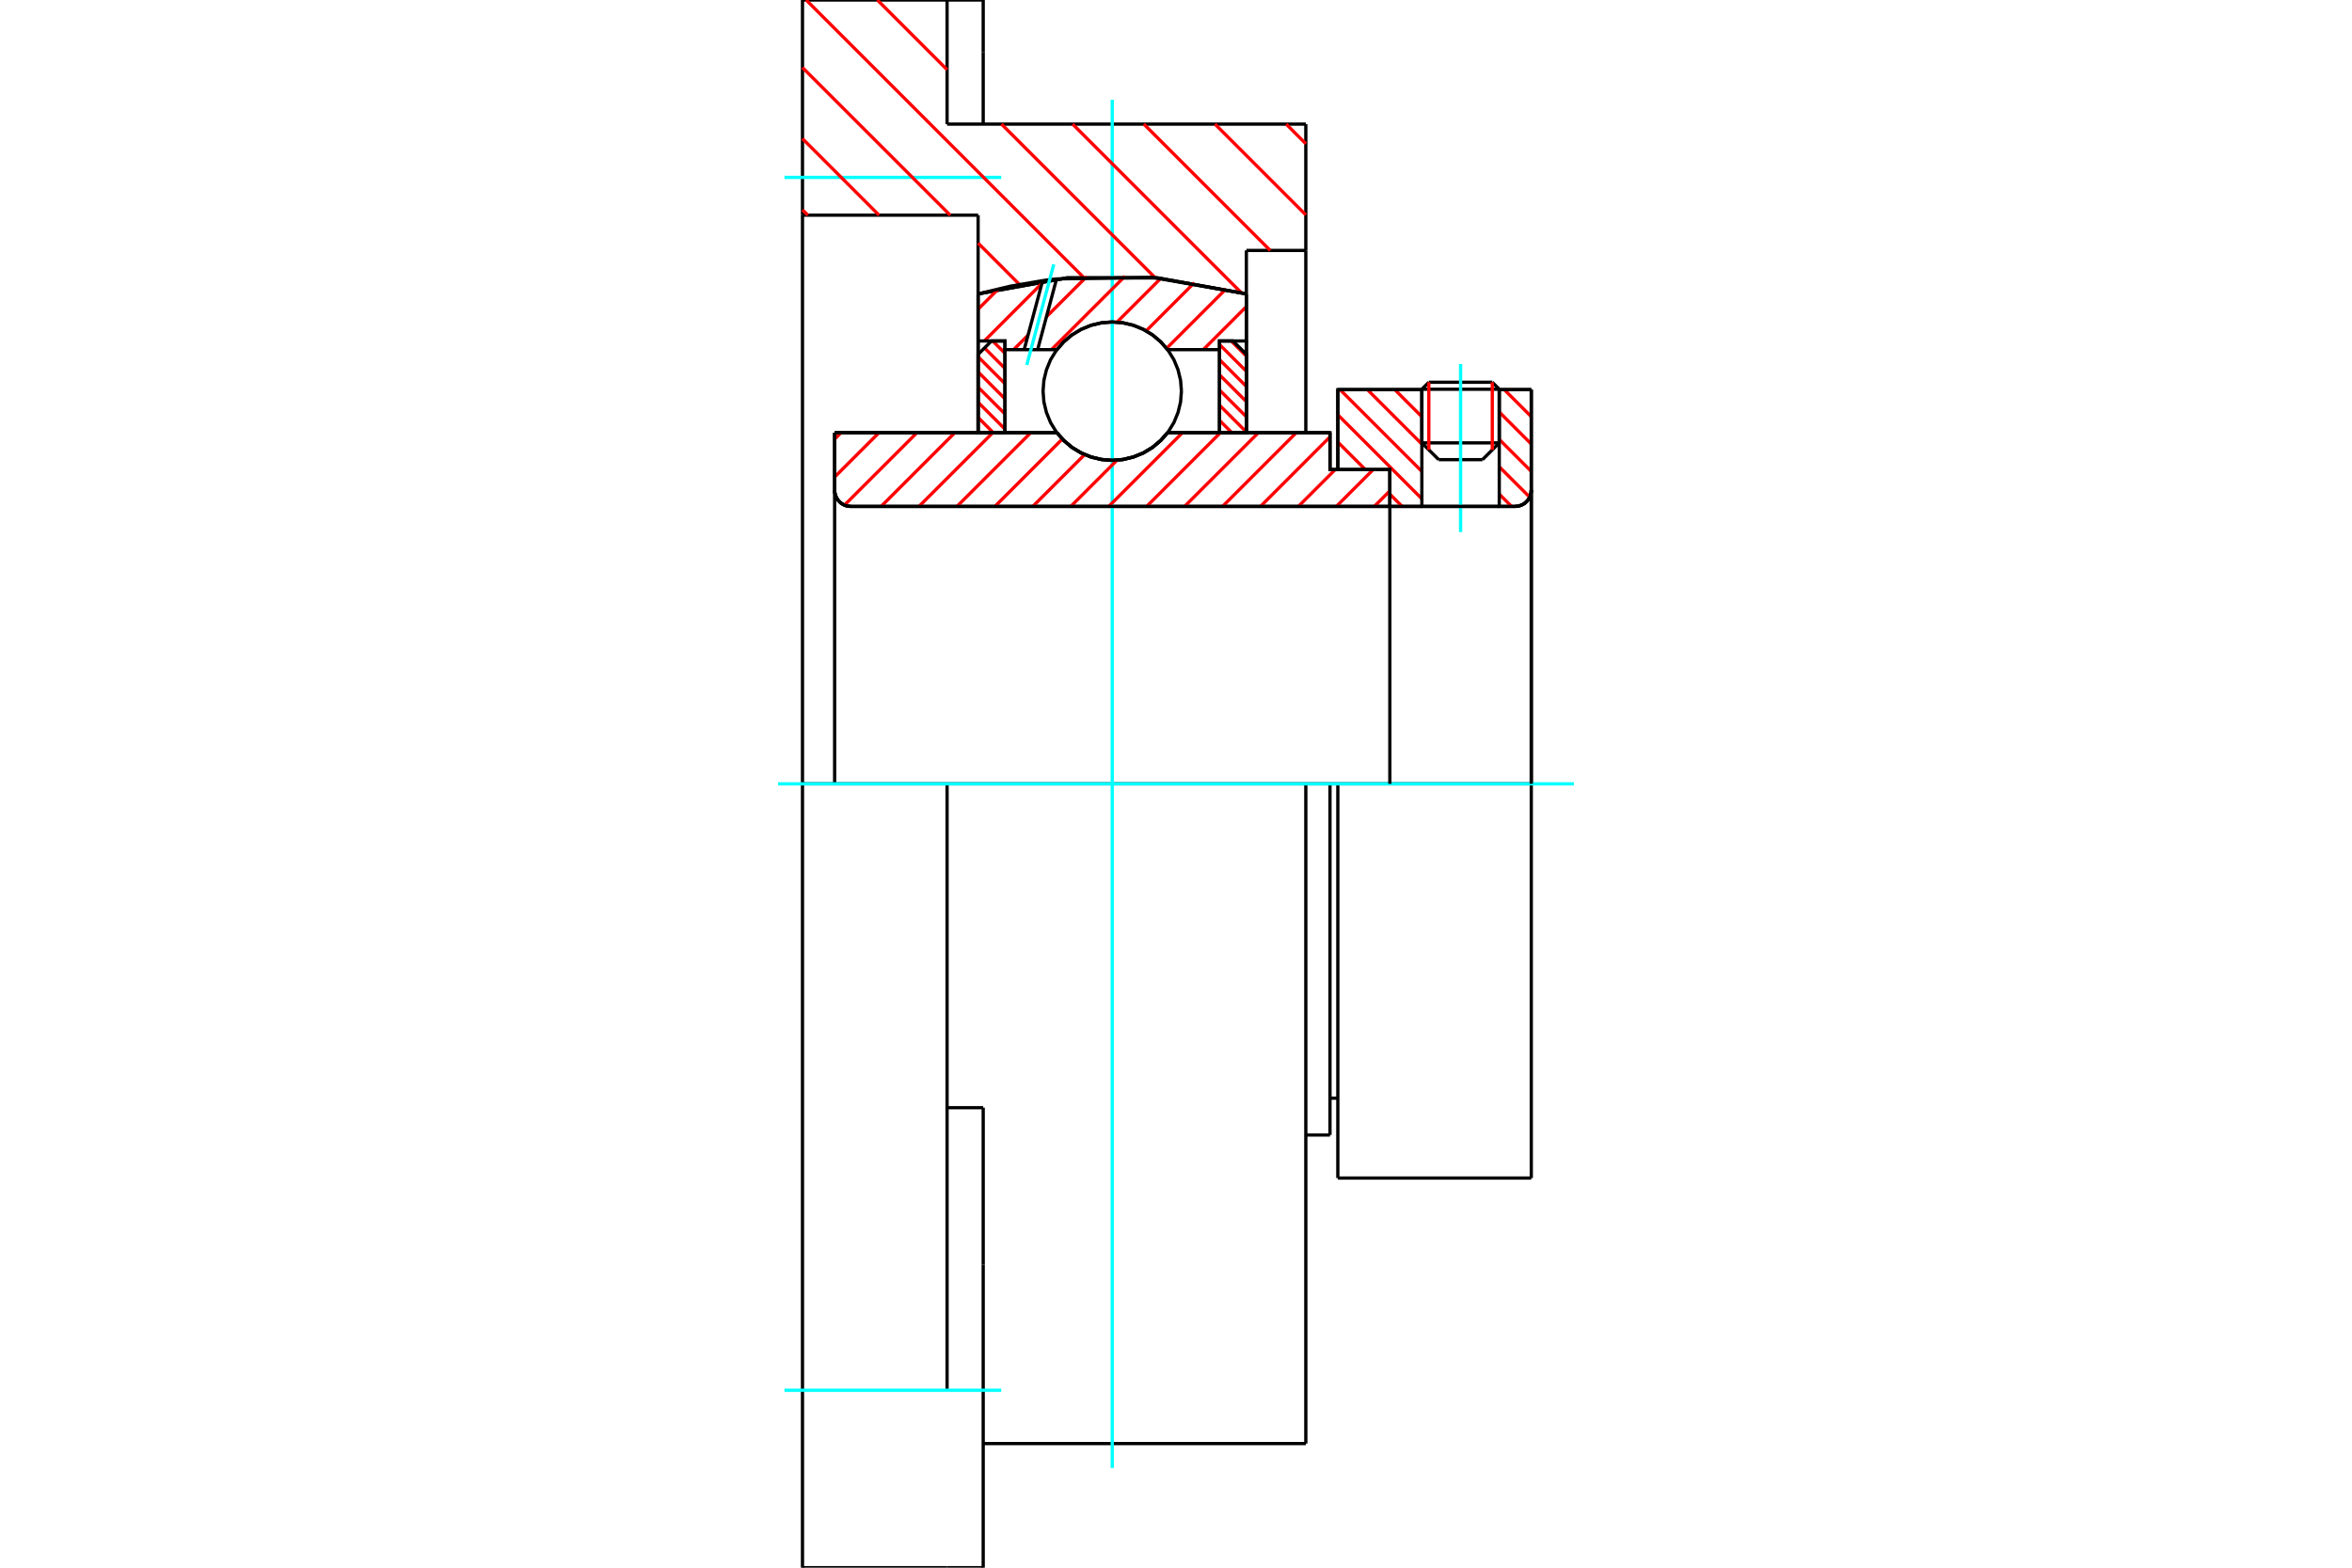 <?xml version="1.0" standalone="no"?>
<!DOCTYPE svg PUBLIC "-//W3C//DTD SVG 1.1//EN"
	"http://www.w3.org/Graphics/SVG/1.1/DTD/svg11.dtd">
<svg xmlns="http://www.w3.org/2000/svg" height="100%" width="100%" viewBox="0 0 36000 24000">
	<rect x="-1800" y="-1200" width="39600" height="26400" style="fill:#FFF"/>
	<g style="fill:none; fill-rule:evenodd" transform="matrix(1 0 0 1 0 0)">
		<g style="fill:none; stroke:#000; stroke-width:50; shape-rendering:geometricPrecision">
			<line x1="20477" y1="12000" x2="20357" y2="12000"/>
			<line x1="20357" y1="7188" x2="20477" y2="7188"/>
			<line x1="20357" y1="17376" x2="20357" y2="12000"/>
			<line x1="20357" y1="6624" x2="20357" y2="7188"/>
			<line x1="20357" y1="12000" x2="19987" y2="12000"/>
			<line x1="12775" y1="6624" x2="16177" y2="6624"/>
			<line x1="17871" y1="6624" x2="20357" y2="6624"/>
			<polyline points="16177,6624 16285,6746 16410,6851 16550,6935 16702,6997 16861,7035 17024,7047 17187,7035 17346,6997 17498,6935 17638,6851 17763,6746 17871,6624"/>
			<polyline points="12775,7504 12778,7543 12787,7581 12802,7617 12822,7651 12848,7680 12877,7706 12911,7726 12947,7741 12985,7750 13023,7753"/>
			<line x1="12775" y1="7504" x2="12775" y2="12000"/>
			<line x1="12775" y1="7504" x2="12775" y2="6624"/>
			<line x1="22948" y1="6780" x2="22948" y2="5965"/>
			<line x1="22691" y1="7037" x2="22948" y2="6780"/>
			<line x1="21763" y1="6780" x2="22021" y2="7037"/>
			<line x1="21763" y1="5965" x2="21763" y2="6780"/>
			<line x1="21763" y1="5965" x2="20477" y2="5965"/>
			<line x1="20477" y1="7188" x2="20477" y2="5965"/>
			<line x1="23189" y1="7753" x2="13023" y2="7753"/>
			<polyline points="23189,7753 23228,7750 23266,7741 23302,7726 23336,7706 23365,7680 23391,7651 23411,7617 23426,7581 23435,7543 23438,7504"/>
			<line x1="23438" y1="5965" x2="23438" y2="7504"/>
			<line x1="23438" y1="5965" x2="22948" y2="5965"/>
			<polyline points="23438,18035 23438,12000 20477,12000"/>
			<line x1="20477" y1="18035" x2="20477" y2="12000"/>
			<line x1="23438" y1="7504" x2="23438" y2="12000"/>
			<line x1="21763" y1="6780" x2="22948" y2="6780"/>
			<line x1="22948" y1="5959" x2="21763" y2="5959"/>
			<line x1="21870" y1="5852" x2="22841" y2="5852"/>
			<line x1="22691" y1="7037" x2="22021" y2="7037"/>
			<line x1="20357" y1="16812" x2="20477" y2="16812"/>
			<line x1="19987" y1="17376" x2="20357" y2="17376"/>
			<polyline points="12775,7504 12778,7543 12787,7581 12802,7617 12822,7651 12848,7680 12877,7706 12911,7726 12947,7741 12985,7750 13023,7753"/>
			<line x1="20477" y1="18035" x2="23438" y2="18035"/>
			<polyline points="23189,7753 23228,7750 23266,7741 23302,7726 23336,7706 23365,7680 23391,7651 23411,7617 23426,7581 23435,7543 23438,7504"/>
			<line x1="21763" y1="5959" x2="21763" y2="5965"/>
			<line x1="22948" y1="5965" x2="22948" y2="5959"/>
			<line x1="21870" y1="5852" x2="21763" y2="5959"/>
			<line x1="22948" y1="5959" x2="22841" y2="5852"/>
			<polyline points="19987,12000 14496,12000 12283,12000"/>
			<line x1="14496" y1="1900" x2="19987" y2="1900"/>
			<line x1="14496" y1="0" x2="14496" y2="1900"/>
			<line x1="12283" y1="0" x2="14496" y2="0"/>
			<line x1="12283" y1="3294" x2="12283" y2="0"/>
			<line x1="14971" y1="3294" x2="12283" y2="3294"/>
			<line x1="14971" y1="4499" x2="14971" y2="3294"/>
			<polyline points="19077,4499 17716,4254 16332,4254 14971,4499"/>
			<line x1="19077" y1="3834" x2="19077" y2="4499"/>
			<line x1="19987" y1="3834" x2="19077" y2="3834"/>
			<line x1="19987" y1="1900" x2="19987" y2="3834"/>
			<line x1="14971" y1="6624" x2="14971" y2="4499"/>
			<line x1="19077" y1="4499" x2="19077" y2="6624"/>
			<line x1="19987" y1="3834" x2="19987" y2="6624"/>
			<line x1="19987" y1="12000" x2="19987" y2="22100"/>
			<line x1="12283" y1="12000" x2="12283" y2="3294"/>
			<line x1="15049" y1="16958" x2="14496" y2="16958"/>
			<line x1="15049" y1="19363" x2="15049" y2="16958"/>
			<line x1="14496" y1="21284" x2="14496" y2="12000"/>
			<line x1="15049" y1="24000" x2="15049" y2="19363"/>
			<line x1="15049" y1="796" x2="15049" y2="0"/>
			<line x1="15049" y1="1900" x2="15049" y2="796"/>
			<polyline points="12283,24000 12283,21284 12283,12000"/>
			<line x1="12283" y1="24000" x2="14496" y2="24000"/>
			<line x1="15049" y1="22100" x2="19987" y2="22100"/>
			<line x1="15049" y1="0" x2="14496" y2="0"/>
			<line x1="14496" y1="24000" x2="15049" y2="24000"/>
		</g>
		<g style="fill:none; stroke:#0FF; stroke-width:50; shape-rendering:geometricPrecision">
			<line x1="22356" y1="8146" x2="22356" y2="5572"/>
			<line x1="17024" y1="22473" x2="17024" y2="1527"/>
			<line x1="11910" y1="12000" x2="24090" y2="12000"/>
			<line x1="12007" y1="2716" x2="15325" y2="2716"/>
			<line x1="12007" y1="21284" x2="15325" y2="21284"/>
		</g>
		<g style="fill:none; stroke:#F00; stroke-width:50; shape-rendering:geometricPrecision">
			<line x1="19687" y1="1900" x2="19987" y2="2201"/>
			<line x1="18597" y1="1900" x2="19987" y2="3290"/>
			<line x1="17508" y1="1900" x2="19442" y2="3834"/>
			<line x1="16418" y1="1900" x2="18998" y2="4480"/>
			<line x1="13429" y1="0" x2="14496" y2="1067"/>
			<line x1="15329" y1="1900" x2="17681" y2="4252"/>
			<line x1="12339" y1="0" x2="16577" y2="4238"/>
			<line x1="12283" y1="1034" x2="14544" y2="3294"/>
			<line x1="14971" y1="3721" x2="15605" y2="4356"/>
			<line x1="12283" y1="2123" x2="13454" y2="3294"/>
			<line x1="12283" y1="3213" x2="12365" y2="3294"/>
		</g>
		<g style="fill:none; stroke:#000; stroke-width:50; shape-rendering:geometricPrecision">
			<polyline points="19077,4499 17716,4254 16332,4254 14971,4499"/>
		</g>
		<g style="fill:none; stroke:#F00; stroke-width:50; shape-rendering:geometricPrecision">
			<line x1="22841" y1="5852" x2="22841" y2="6887"/>
			<line x1="21870" y1="6887" x2="21870" y2="5852"/>
			<line x1="14971" y1="6623" x2="14971" y2="6624"/>
			<line x1="14971" y1="6391" x2="15203" y2="6624"/>
			<line x1="14971" y1="6159" x2="15382" y2="6569"/>
			<line x1="14971" y1="5927" x2="15382" y2="6337"/>
			<line x1="14971" y1="5694" x2="15382" y2="6105"/>
			<line x1="14971" y1="5462" x2="15382" y2="5873"/>
			<line x1="15069" y1="5327" x2="15382" y2="5640"/>
			<line x1="15193" y1="5220" x2="15382" y2="5408"/>
		</g>
		<g style="fill:none; stroke:#000; stroke-width:50; shape-rendering:geometricPrecision">
			<polyline points="15382,6624 15382,5220 15176,5220 14971,5425 14971,6624 15382,6624"/>
		</g>
		<g style="fill:none; stroke:#F00; stroke-width:50; shape-rendering:geometricPrecision">
			<line x1="18845" y1="5220" x2="19077" y2="5452"/>
			<line x1="18666" y1="5274" x2="19077" y2="5685"/>
			<line x1="18666" y1="5506" x2="19077" y2="5917"/>
			<line x1="18666" y1="5738" x2="19077" y2="6149"/>
			<line x1="18666" y1="5971" x2="19077" y2="6381"/>
			<line x1="18666" y1="6203" x2="19077" y2="6614"/>
			<line x1="18666" y1="6435" x2="18855" y2="6624"/>
		</g>
		<g style="fill:none; stroke:#000; stroke-width:50; shape-rendering:geometricPrecision">
			<polyline points="18666,6624 18666,5220 18872,5220 19077,5425 19077,6624 18666,6624"/>
			<polyline points="18083,5988 18070,5822 18031,5661 17968,5507 17881,5366 17773,5239 17646,5131 17505,5045 17351,4981 17190,4942 17024,4929 16858,4942 16697,4981 16543,5045 16402,5131 16275,5239 16167,5366 16080,5507 16017,5661 15978,5822 15965,5988 15978,6154 16017,6315 16080,6469 16167,6611 16275,6737 16402,6845 16543,6932 16697,6995 16858,7034 17024,7047 17190,7034 17351,6995 17505,6932 17646,6845 17773,6737 17881,6611 17968,6469 18031,6315 18070,6154 18083,5988"/>
		</g>
		<g style="fill:none; stroke:#F00; stroke-width:50; shape-rendering:geometricPrecision">
			<line x1="23024" y1="5965" x2="23438" y2="6379"/>
			<line x1="22948" y1="6308" x2="23438" y2="6798"/>
			<line x1="22948" y1="6727" x2="23438" y2="7217"/>
			<line x1="22948" y1="7146" x2="23414" y2="7611"/>
			<line x1="21349" y1="5965" x2="21763" y2="6380"/>
			<line x1="22948" y1="7565" x2="23137" y2="7753"/>
			<line x1="20930" y1="5965" x2="21763" y2="6798"/>
			<line x1="20511" y1="5965" x2="21763" y2="7217"/>
			<line x1="20477" y1="6350" x2="21763" y2="7636"/>
			<line x1="20477" y1="6768" x2="20897" y2="7188"/>
			<line x1="21273" y1="7565" x2="21462" y2="7753"/>
			<line x1="20477" y1="7187" x2="20478" y2="7188"/>
		</g>
		<g style="fill:none; stroke:#000; stroke-width:50; shape-rendering:geometricPrecision">
			<line x1="23438" y1="12000" x2="23438" y2="5965"/>
			<polyline points="23189,7753 23228,7750 23266,7741 23302,7726 23336,7706 23365,7680 23391,7651 23411,7617 23426,7581 23435,7543 23438,7504"/>
			<polyline points="23189,7753 22948,7753 22948,5965"/>
			<polyline points="22948,7753 21763,7753 21763,5965"/>
			<polyline points="21763,7753 21273,7753 21273,12000"/>
			<polyline points="21273,7753 21273,7188 20477,7188 20477,5965 21763,5965"/>
			<line x1="22948" y1="5965" x2="23438" y2="5965"/>
		</g>
		<g style="fill:none; stroke:#F00; stroke-width:50; shape-rendering:geometricPrecision">
			<line x1="19077" y1="4693" x2="18417" y2="5353"/>
			<line x1="18765" y1="4424" x2="17856" y2="5333"/>
			<line x1="18280" y1="4329" x2="17543" y2="5066"/>
			<line x1="17766" y1="4262" x2="17096" y2="4932"/>
			<line x1="17220" y1="4228" x2="16094" y2="5353"/>
			<line x1="16633" y1="4234" x2="16017" y2="4849"/>
			<line x1="15736" y1="5131" x2="15514" y2="5353"/>
			<line x1="15948" y1="4337" x2="15066" y2="5220"/>
			<line x1="15280" y1="4425" x2="14971" y2="4734"/>
		</g>
		<g style="fill:none; stroke:#000; stroke-width:50; shape-rendering:geometricPrecision">
			<polyline points="14971,6624 14971,5220 14971,4499"/>
			<polyline points="15959,4296 15462,4382 14971,4499"/>
			<polyline points="16172,4270 16066,4282 15959,4296"/>
			<polyline points="19077,4499 17635,4247 16172,4270"/>
			<polyline points="19077,4499 19077,5220 18666,5220 18666,5353 18666,6624"/>
			<polyline points="18666,5353 17871,5353 17763,5230 17638,5125 17498,5041 17346,4979 17187,4942 17024,4929 16861,4942 16702,4979 16550,5041 16410,5125 16285,5230 16177,5353 15882,5353 15676,5353 15382,5353 15382,6624"/>
			<polyline points="15382,5353 15382,5220 14971,5220"/>
			<line x1="19077" y1="5220" x2="19077" y2="6624"/>
		</g>
		<g style="fill:none; stroke:#0FF; stroke-width:50; shape-rendering:geometricPrecision">
			<line x1="15716" y1="5588" x2="16129" y2="4047"/>
		</g>
		<g style="fill:none; stroke:#000; stroke-width:50; shape-rendering:geometricPrecision">
			<line x1="15676" y1="5353" x2="15959" y2="4296"/>
			<line x1="15882" y1="5353" x2="16172" y2="4270"/>
		</g>
		<g style="fill:none; stroke:#F00; stroke-width:50; shape-rendering:geometricPrecision">
			<line x1="21273" y1="7515" x2="21035" y2="7753"/>
			<line x1="21019" y1="7188" x2="20454" y2="7753"/>
			<line x1="20438" y1="7188" x2="19873" y2="7753"/>
			<line x1="20357" y1="6688" x2="19293" y2="7753"/>
			<line x1="19841" y1="6624" x2="18712" y2="7753"/>
			<line x1="19261" y1="6624" x2="18131" y2="7753"/>
			<line x1="18680" y1="6624" x2="17551" y2="7753"/>
			<line x1="18099" y1="6624" x2="16970" y2="7753"/>
			<line x1="17098" y1="7044" x2="16389" y2="7753"/>
			<line x1="16602" y1="6959" x2="15808" y2="7753"/>
			<line x1="16260" y1="6721" x2="15228" y2="7753"/>
			<line x1="15777" y1="6624" x2="14647" y2="7753"/>
			<line x1="15196" y1="6624" x2="14066" y2="7753"/>
			<line x1="14615" y1="6624" x2="13486" y2="7753"/>
			<line x1="14035" y1="6624" x2="12925" y2="7733"/>
			<line x1="13454" y1="6624" x2="12775" y2="7303"/>
			<line x1="12873" y1="6624" x2="12775" y2="6722"/>
		</g>
		<g style="fill:none; stroke:#000; stroke-width:50; shape-rendering:geometricPrecision">
			<polyline points="12775,6624 12775,7504 12778,7543 12787,7581 12802,7617 12822,7651 12848,7680 12877,7706 12911,7726 12947,7741 12985,7750 13023,7753 21273,7753 21273,7188 20357,7188 20357,6624 17871,6624"/>
			<polyline points="16177,6624 16285,6746 16410,6851 16550,6935 16702,6997 16861,7035 17024,7047 17187,7035 17346,6997 17498,6935 17638,6851 17763,6746 17871,6624"/>
			<polyline points="16177,6624 13185,6624 12775,6624"/>
		</g>
	</g>
</svg>
